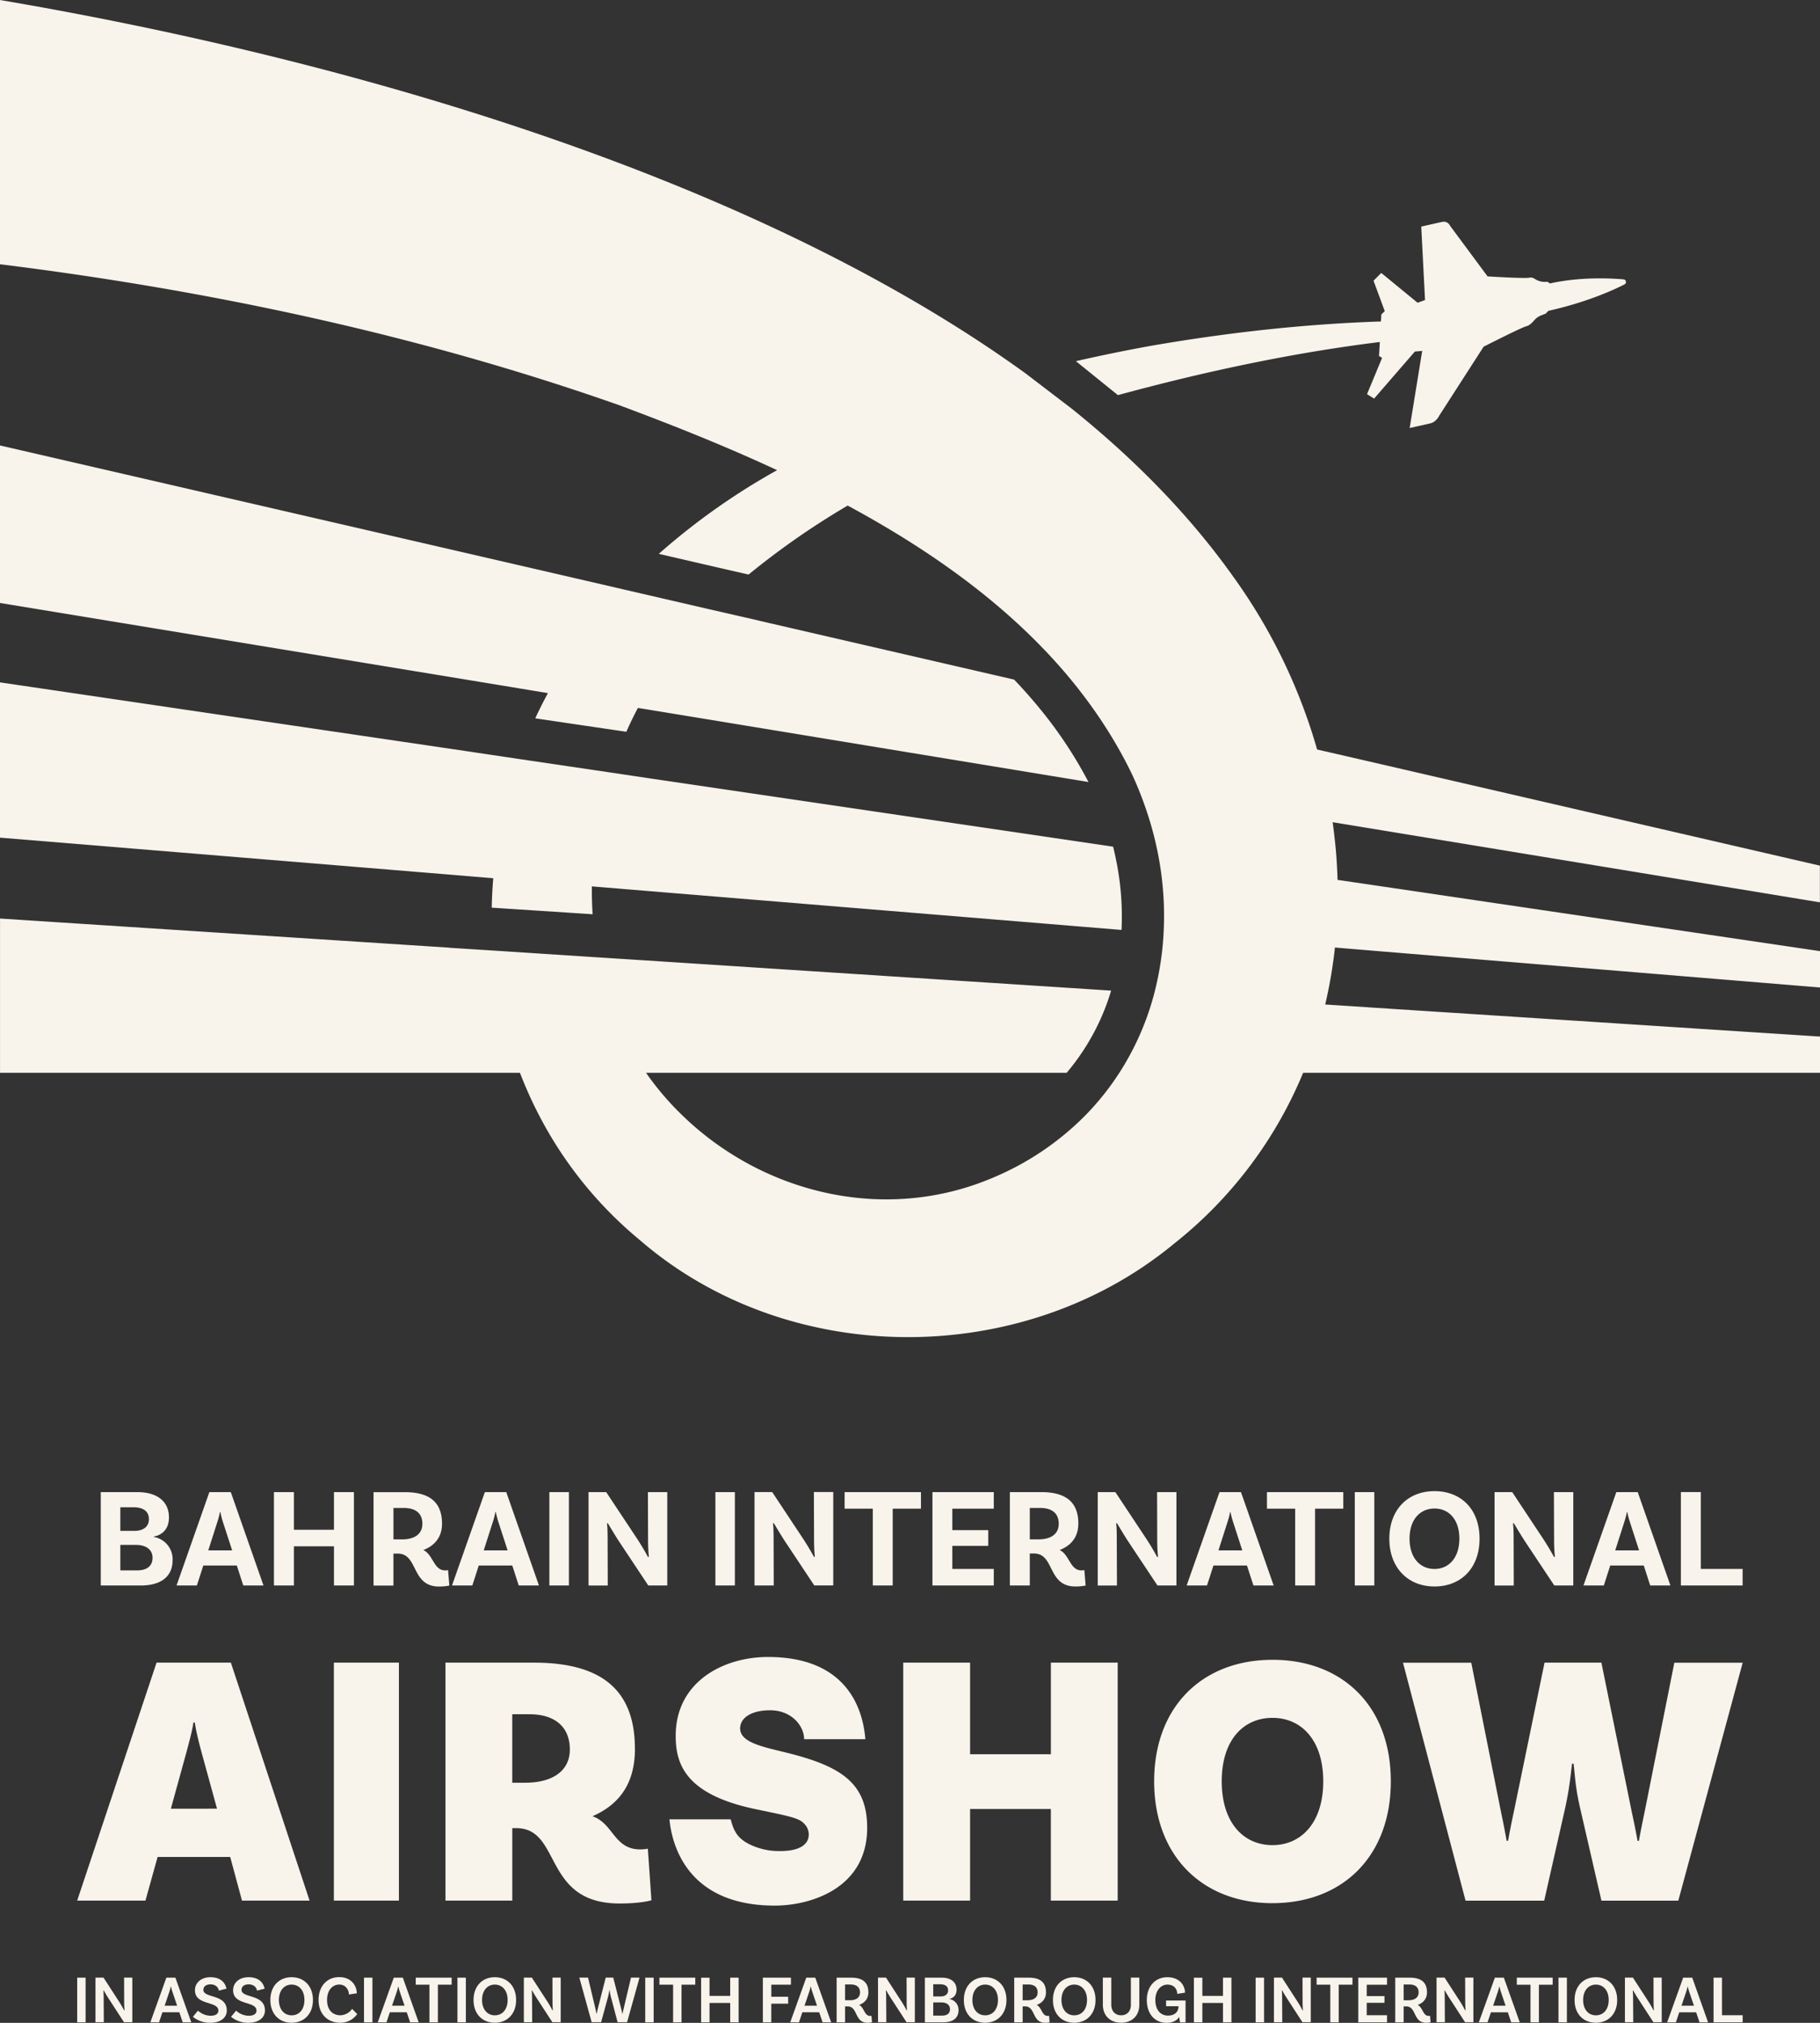 <svg width="54" height="60" viewBox="0 0 54 60" fill="none" xmlns="http://www.w3.org/2000/svg"><rect x="0" y="0" width="54" height="60" fill="#333333" stroke="none"/><path d="M14.635 26.05a13.5 13.5 0 0 0-.045.873l.116.007 2.878.188c-.02-.276-.025-.552-.023-.827l1.255.104 14.46 1.188a8.3 8.3 0 0 0-.153-2.034 9.737 9.737 0 0 0-.096-.435l-13.652-2.012-1.259-.188-2.722-.402-1.262-.188-.096-.015L0 20.24v4.606l13.387 1.1 1.25.104h-.002Zm1.623-5.492a12.47 12.47 0 0 0-.377.749l2.413.356.29.043c.104-.24.22-.475.343-.708l1.315.215 12.054 1.983a12.86 12.86 0 0 0-1.14-1.793 14.608 14.608 0 0 0-1.067-1.245l-7.559-1.745-.017-.006-1.443-.33-2.596-.6-1.398-.324L0 13.213v4.672l14.952 2.458 1.307.216v-.001Z" fill="#F8F3EB"/><path d="M53.997 26.764v-1.088l-13.535-3.127-1.383-.318a16.52 16.52 0 0 0-2.498-5.14c-1.296-1.822-2.923-3.476-4.786-4.972l-1.364-1.042C21.909 4.914 9.325 1.583 0 0v7.838c6.224.774 12.441 2.094 18.351 4.173 1.539.572 3.136 1.204 4.706 1.935a19.874 19.874 0 0 0-3.51 2.482l1.803.417.861.197a23.169 23.169 0 0 1 2.94-2.046c2.053 1.108 3.98 2.415 5.575 4.011.512.513.989 1.052 1.424 1.627.552.728 1.04 1.508 1.443 2.344a10.421 10.421 0 0 1 .402 1.004 9.939 9.939 0 0 1 .36 1.33 9.516 9.516 0 0 1 .125 2.902 9.095 9.095 0 0 1-.233 1.252 8.145 8.145 0 0 1-1.036 2.355 7.96 7.96 0 0 1-1.011 1.265 8.425 8.425 0 0 1-2.685 1.823c-3.231 1.402-6.874.496-9.267-1.823a8.54 8.54 0 0 1-1.08-1.265h12.48a6.778 6.778 0 0 0 1.32-2.438l-13.926-.903-1.297-.083-3.118-.203-1.265-.08-.045-.006-13.316-.863v4.576h15.426c.166.43.355.852.57 1.265a11.886 11.886 0 0 0 2.968 3.68c4.404 3.826 11.352 3.849 15.86.131a12.6 12.6 0 0 0 3.839-5.076H54v-1.075l-13.411-.868v-.002l-1.27-.081c.035-.144.065-.291.095-.437.055-.269.101-.541.139-.815a8.39 8.39 0 0 0 .054-.438l1.25.104L54 29.29v-1.078l-13.058-1.929-1.257-.185c-.002-.136-.01-.27-.017-.407-.015-.295-.04-.59-.076-.885a11.92 11.92 0 0 0-.052-.418l1.292.212L54 26.765l-.003-.001ZM40.94 10.146l-.024.414.091.056-.447 1.075.21.132 1.21-1.396.217-.018-.372 2.287.608-.137c.183-.041.266-.225.266-.225l1.32-2.05s1.133-.578 1.276-.61c.082-.018.169-.105.228-.175a.508.508 0 0 1 .21-.146l.128-.05.079-.082c1.091-.246 1.854-.58 2.26-.785.07-.036.05-.143-.03-.15-.423-.036-1.31-.074-2.184.122l-.07-.05-.053.003a.545.545 0 0 1-.327-.09.216.216 0 0 0-.159-.035c-.143.031-1.24-.038-1.24-.038l-1.115-1.504s-.063-.152-.245-.11l-.608.136.112 2.18-.22.08-1.078-.884-.23.23.333.902-.101.099-.012.208c-2.289.077-4.551.33-6.81.72-.737.133-1.487.286-2.241.458l1.247 1.007c2.57-.7 5.207-1.26 7.768-1.575h.003ZM7.18 56.374h2.005L6.85 49.316H4.645L2.29 56.374h2.026l.36-1.294H6.83l.35 1.294Zm-2.11-2.727.466-1.689c.064-.246.17-.62.202-.866h.043c.032.246.128.62.191.856l.467 1.7H5.07Zm6.766-4.331h-1.93v7.058h1.93v-7.058Zm7.002 2.557c0-1.764-1.008-2.557-3.001-2.557h-2.62v7.058H15.2v-2.149h.118c1.357 0 .773 2.235 3.065 2.235.658 0 .945-.096.945-.096l-.106-1.53s-.107.022-.224.022c-.784 0-.795-.77-1.42-.984.837-.363 1.261-1.016 1.261-2Zm-3.256 1.005h-.383v-2.031h.51c.742 0 1.198.363 1.198 1.047 0 .631-.509.984-1.325.984Zm17.58 3.496v-7.058H31.18v2.717h-2.397v-2.717h-1.984v7.058h1.984v-2.716h2.396v2.716h1.984Zm4.593.076c2.08 0 3.511-1.39 3.511-3.614s-1.431-3.604-3.51-3.604c-2.08 0-3.512 1.391-3.512 3.604s1.432 3.615 3.511 3.615Zm0-5.496c.86 0 1.506.664 1.506 1.882 0 1.219-.647 1.893-1.506 1.893-.858 0-1.506-.663-1.506-1.893s.648-1.882 1.506-1.882Zm11.923-1.636-.88 4.416c-.074.353-.148.727-.17.866h-.043c-.021-.14-.095-.513-.17-.856l-.901-4.428h-1.687l-.912 4.428a24.14 24.14 0 0 0-.17.856h-.042a29.575 29.575 0 0 0-.17-.866l-.88-4.416h-2.026l1.856 7.058h2.334l.615-2.717c.148-.674.17-1.038.212-1.347h.043c.043.31.043.663.202 1.347l.626 2.717h2.281l1.91-7.058h-2.028Zm-26.686 7.205c1.017 0 2.737-.485 2.737-2.308 0-1.278-.718-1.79-2.218-2.184-.759-.199-1.551-.31-1.551-.764 0-.318.338-.538.89-.538.636 0 1.008.463 1.008.858h1.817l-.006-.066c-.088-.887-.578-2.373-2.885-2.373-1.318 0-2.736.732-2.736 2.339 0 .827.278 1.73 2.337 2.168l.392.082c.592.123.896.192 1.035.31a.377.377 0 0 1 .037.036.45.45 0 0 1 .147.33c0 .267-.22.492-.854.492a2 2 0 0 1-.91-.203c-.33-.169-.45-.362-.54-.694l-.012-.044h-1.818l.008.067c.087.75.567 2.492 3.122 2.492ZM2.99 44.258v2.77h1.186c.603 0 .945-.268.945-.75a.67.67 0 0 0-.558-.69v-.012c.157-.025.45-.147.45-.567 0-.474-.35-.751-.938-.751H2.99h.001Zm1.536 1.952c0 .252-.187.37-.454.37H3.57v-.756h.47c.279 0 .487.13.487.386Zm-.108-1.146c0 .21-.155.344-.433.344H3.57v-.701h.383c.312 0 .466.13.466.357Zm1.794-.806-.974 2.77h.603l.191-.592h.995l.191.592h.6l-.97-2.77H6.21h.001Zm-.033 1.73.262-.819c.03-.092.067-.214.084-.32h.013c.02.106.053.227.083.316l.267.822H6.18Zm2.54-.122h1.19v1.162h.592v-2.77h-.592v1.117H8.72v-1.117h-.592v2.77h.592v-1.162Zm4.309 1.192c.195 0 .304-.029.304-.029l-.038-.458s-.037.009-.084.009c-.345 0-.354-.465-.65-.604.35-.134.555-.395.555-.78 0-.65-.383-.936-1.1-.936h-.932v2.77h.591v-.949h.125c.62 0 .392.978 1.228.978Zm-1.354-2.33h.308c.35 0 .55.16.55.47 0 .31-.242.462-.596.462h-.262v-.932Zm2.712-.47-.975 2.77h.603l.191-.592h.995l.191.592h.6l-.97-2.77h-.637.002Zm-.034 1.73.262-.819c.03-.092.067-.214.084-.32h.013c.02.106.053.227.083.316l.267.822h-.708Zm2.528-1.73h-.58v2.77h.58v-2.77Zm2.918 2.77v-2.77h-.574l.004 1.398c0 .23.013.44.025.516l-.025.013a7.597 7.597 0 0 0-.312-.525l-.929-1.401h-.525v2.77h.57l-.004-1.338c0-.223-.004-.437-.02-.5l.024-.013c.067.109.208.348.317.516l.886 1.334h.563Zm2.006-2.77h-.578v2.77h.578v-2.77Zm1.149 1.431c0-.223-.005-.436-.02-.5l.024-.013c.066.109.208.348.317.516l.886 1.334h.563v-2.77h-.575l.005 1.398c0 .23.013.44.024.516l-.024.013a7.631 7.631 0 0 0-.313-.525l-.928-1.401h-.525v2.77h.57l-.004-1.338Zm2.107-.939h.836v2.278h.591V44.75h.838v-.491H25.06v.491Zm4.425 1.787h-1.229v-.684h1.066v-.467h-1.066v-.637h1.23v-.491h-1.82v2.77h1.82v-.491Zm2.51-1.343c0-.65-.383-.936-1.1-.936h-.932v2.77h.592v-.949h.124c.62 0 .392.978 1.228.978.195 0 .304-.029.304-.029l-.038-.458s-.037.01-.083.01c-.346 0-.355-.466-.65-.605.35-.134.554-.395.554-.78l.001-.001Zm-1.178.465h-.262v-.931h.308c.35 0 .55.159.55.47 0 .31-.242.461-.596.461Zm4.088 1.369v-2.77h-.574l.004 1.398c0 .23.013.44.025.516l-.025.013a7.652 7.652 0 0 0-.312-.525l-.929-1.401h-.524v2.77h.57l-.005-1.338c0-.223-.004-.437-.02-.5l.025-.013c.066.109.208.348.316.516l.887 1.334h.562Zm.305 0h.602l.191-.592h.995l.192.592h.6l-.97-2.77h-.637l-.975 2.77h.001Zm1.286-2.178h.013c.02.105.054.226.084.315l.266.822h-.707l.261-.818c.03-.092.067-.214.084-.32Zm1.095-.1h.837v2.278h.59V44.75h.838v-.491h-2.265v.491Zm3.185-.492h-.579v2.77h.579v-2.77Zm1.786 2.799c.787 0 1.337-.545 1.337-1.418 0-.874-.55-1.41-1.337-1.41-.787 0-1.34.545-1.34 1.41 0 .864.553 1.418 1.34 1.418Zm0-2.312c.43 0 .738.33.738.894 0 .562-.308.898-.738.898s-.74-.331-.74-.898c0-.568.312-.894.74-.894Zm2.668.949.887 1.334h.563v-2.77h-.575l.005 1.398c0 .23.013.44.025.516l-.025.013a7.652 7.652 0 0 0-.313-.525l-.928-1.401h-.525v2.77h.57l-.004-1.338c0-.223-.005-.437-.02-.5l.024-.013c.066.109.208.348.317.516Zm2.727-1.436-.975 2.77h.604l.19-.592h.996l.19.592h.6l-.97-2.77h-.636.001Zm-.033 1.73.262-.819c.029-.092.066-.214.084-.32h.012c.02.106.054.227.084.316l.266.822h-.708Zm1.948-1.73v2.77h1.832v-.491h-1.24v-2.28h-.592ZM2.54 58.66h-.25v1.324h.25V58.66Zm1.144.719c0 .11.006.211.01.245l-.012.005a3.063 3.063 0 0 0-.143-.249l-.468-.722h-.238v1.324h.247l-.004-.7c0-.106-.004-.211-.01-.24l.01-.005c.026.044.096.165.15.247l.453.698h.247v-1.324h-.244l.002.72Zm1.252-.719-.475 1.324h.258l.1-.297h.502l.1.297h.254l-.471-1.324h-.267Zm-.051.832.141-.418a1.29 1.29 0 0 0 .04-.149h.007c.011.05.025.106.04.146l.142.421h-.37Zm1.15-.472c0-.1.082-.161.213-.161.167 0 .238.112.245.185l.226-.057c-.026-.128-.125-.34-.477-.34-.275 0-.458.166-.458.387 0 .46.695.31.695.604 0 .094-.082.152-.233.152a.57.57 0 0 1-.373-.152l-.149.184a.795.795 0 0 0 .515.176c.317 0 .49-.157.49-.365 0-.495-.695-.357-.695-.611l.001-.001Zm1.132 0c0-.1.081-.161.212-.161.168 0 .239.112.245.185l.227-.057c-.026-.128-.126-.34-.478-.34-.275 0-.457.166-.457.387 0 .46.694.31.694.604 0 .094-.081.152-.233.152a.57.57 0 0 1-.372-.152l-.15.184a.795.795 0 0 0 .516.176c.316 0 .49-.157.49-.365 0-.495-.695-.357-.695-.611v-.001Zm1.485-.373c-.368 0-.63.26-.63.676 0 .415.262.674.63.674.369 0 .633-.26.633-.674 0-.413-.261-.676-.633-.676Zm0 1.13c-.219 0-.377-.173-.377-.455 0-.283.158-.456.377-.456.22 0 .38.17.38.456 0 .285-.158.455-.38.455Zm1.448-.001c-.204 0-.396-.13-.396-.455 0-.287.16-.456.361-.456.202 0 .287.17.287.295l.235-.036c-.002-.2-.14-.48-.525-.48-.356 0-.61.266-.61.677 0 .411.26.676.644.676.292 0 .448-.18.502-.256l-.15-.155a.443.443 0 0 1-.346.19H10.1Zm.95-1.116h-.25v1.324h.25V58.66Zm.634 0-.476 1.324h.259l.1-.297h.501l.1.297h.254l-.47-1.324h-.268Zm-.052.832.142-.418c.014-.043.03-.099.04-.149h.006c.012.05.026.106.04.146l.143.421h-.37Zm.703-.623h.406v1.115h.251v-1.115h.408v-.209h-1.065v.209Zm1.486-.209h-.249v1.324h.25V58.66Zm.86-.013c-.368 0-.631.26-.631.676 0 .415.263.674.631.674s.632-.26.632-.674c0-.413-.26-.676-.632-.676Zm0 1.13c-.219 0-.378-.173-.378-.455 0-.283.159-.456.378-.456s.38.17.38.456c0 .285-.159.455-.38.455Zm1.712-.398c0 .11.007.211.01.245l-.012.005a3.066 3.066 0 0 0-.143-.249l-.468-.722h-.237v1.324h.247l-.004-.7c0-.106-.005-.211-.01-.24l.01-.005c.025.044.095.165.149.247l.454.698h.247v-1.324h-.245l.002.72Zm2.113.191a3.128 3.128 0 0 0-.036.16h-.006a1.997 1.997 0 0 0-.036-.16l-.233-.912h-.223l-.233.913c-.014.056-.026.115-.035.159h-.005l-.035-.16-.217-.912h-.258l.366 1.324h.28l.203-.743c.023-.09.037-.173.044-.214h.004c.006.042.018.125.042.214l.196.743h.282l.369-1.324h-.253l-.216.911Zm.887-.91h-.249v1.324h.25V58.66Zm.172.209h.406v1.115h.25v-1.115h.408v-.209h-1.064v.209Zm2.1.332h-.613v-.54h-.25v1.323h.25v-.574h.613v.574h.25V58.66h-.25v.541Zm1.219-.332h.583v-.209h-.833v1.324h.25v-.552h.501v-.207h-.5v-.356Zm1.038-.209-.476 1.324h.26l.1-.297h.5l.1.297h.255l-.472-1.324h-.266Zm-.052.832.142-.418a1.27 1.27 0 0 0 .04-.149h.006c.012.05.026.106.04.146l.143.421h-.37Zm1.947.303c-.173 0-.175-.25-.327-.327.171-.062.275-.188.275-.373 0-.303-.181-.435-.51-.435h-.432v1.324h.25v-.472h.075c.31 0 .2.486.591.486.082 0 .134-.014.134-.014l-.017-.193s-.018.004-.04.004Zm-.597-.465h-.147v-.468h.167c.177 0 .277.08.277.235 0 .155-.123.233-.296.233h-.001Zm1.68.049c0 .11.007.211.01.245l-.011.005a3.066 3.066 0 0 0-.143-.249l-.468-.722h-.237v1.324h.247l-.005-.7c0-.106-.004-.211-.01-.24l.01-.005c.026.044.096.165.15.247l.454.698h.247v-1.324h-.245l.002.72Zm1.27-.086v-.005c.075-.012.211-.075.211-.27 0-.23-.168-.358-.445-.358h-.495v1.324h.55c.288 0 .449-.131.449-.36a.326.326 0 0 0-.268-.33h-.003Zm-.481-.437h.198c.165 0 .243.064.243.183 0 .104-.078.178-.224.178h-.217v-.361Zm.258.93h-.258v-.392h.24c.147 0 .257.066.257.202 0 .137-.1.19-.239.19Zm1.283-1.139c-.37 0-.632.26-.632.676 0 .415.263.674.631.674s.632-.26.632-.674c0-.413-.26-.676-.632-.676Zm0 1.13c-.22 0-.379-.173-.379-.455 0-.283.16-.456.378-.456.22 0 .38.17.38.456 0 .285-.159.455-.38.455Zm1.856.018c-.173 0-.175-.25-.326-.327.17-.062.274-.188.274-.373 0-.303-.18-.435-.51-.435h-.432v1.324h.25v-.472h.075c.31 0 .201.486.592.486a.559.559 0 0 0 .133-.014l-.016-.193s-.018.004-.04.004Zm-.597-.465h-.147v-.468h.168c.177 0 .277.08.277.235 0 .155-.124.233-.297.233Zm1.383-.683c-.368 0-.631.26-.631.676 0 .415.263.674.63.674.37 0 .633-.26.633-.674 0-.413-.26-.676-.632-.676Zm0 1.13c-.22 0-.378-.173-.378-.455 0-.283.159-.456.378-.456s.38.17.38.456c0 .285-.159.455-.38.455Zm1.682-.314c0 .198-.12.313-.289.313-.17 0-.293-.115-.293-.315v-.803h-.25v.804c0 .323.217.534.543.534.326 0 .539-.211.539-.534v-.804h-.251v.805Zm1.045.043h.368c0 .16-.105.279-.313.279-.233 0-.375-.186-.375-.463s.16-.456.36-.456c.21 0 .29.15.29.275l.23-.036c0-.192-.138-.458-.524-.458-.354 0-.609.265-.609.676 0 .411.235.676.587.676.173 0 .301-.06.376-.174.008.087.019.144.022.16h.165v-.648h-.578v.17-.001Zm1.687-.305h-.612v-.54h-.251v1.323h.251v-.574h.612v.574h.251V58.66h-.251v.541Zm1.218-.541h-.249v1.324h.25V58.66Zm1.144.719c0 .11.007.211.01.245l-.012.005a3.055 3.055 0 0 0-.142-.249l-.468-.722h-.238v1.324h.247l-.004-.7c0-.106-.004-.211-.01-.24l.01-.005c.026.044.096.165.15.247l.453.698h.247v-1.324h-.245l.002.72Zm.416-.51h.406v1.115h.25v-1.115h.408v-.209h-1.064v.209Zm1.236 1.115h.854v-.21h-.603v-.368h.527v-.2h-.527v-.337h.603v-.209H40.3v1.324Zm2.09-.189c-.172 0-.175-.25-.326-.327.17-.062.275-.188.275-.373 0-.303-.181-.435-.511-.435h-.431v1.324h.25v-.472h.075c.31 0 .2.486.591.486a.552.552 0 0 0 .133-.014l-.016-.193s-.018.004-.04.004Zm-.596-.465h-.147v-.468h.167c.177 0 .277.08.277.235 0 .155-.123.233-.296.233h-.001Zm1.68.049c0 .11.006.211.01.245l-.013.005a3.035 3.035 0 0 0-.142-.249l-.468-.722h-.238v1.324h.247l-.004-.7c0-.106-.004-.211-.01-.24l.01-.005c.026.044.095.165.15.247l.453.698h.247v-1.324h-.245l.003.72Zm.879-.719-.476 1.324h.259l.1-.297h.501l.1.297h.254l-.471-1.324h-.267Zm-.052.832.142-.418a1.31 1.31 0 0 0 .04-.149h.006c.012.05.026.106.04.146l.142.421h-.37Zm.703-.623h.406v1.115h.25v-1.115h.408v-.209h-1.064v.209Zm1.486-.209h-.25v1.324h.25V58.66Zm.86-.013c-.369 0-.632.26-.632.676 0 .415.263.674.632.674.368 0 .632-.26.632-.674 0-.413-.26-.676-.632-.676Zm0 1.13c-.22 0-.378-.173-.378-.455 0-.283.159-.456.378-.456s.38.17.38.456c0 .285-.16.455-.38.455Zm1.712-.398c0 .11.006.211.01.245l-.012.005a3.066 3.066 0 0 0-.143-.249l-.468-.722h-.237v1.324h.247l-.005-.7c0-.106-.004-.211-.01-.24l.01-.005c.026.044.096.165.15.247l.453.698h.247v-1.324h-.244l.002.72Zm.878-.719-.475 1.324h.259l.1-.297h.501l.1.297h.254l-.47-1.324h-.268Zm-.05.832.141-.418a1.27 1.27 0 0 0 .04-.149h.006c.012.05.026.106.04.146l.143.421h-.37Zm1.202-.832h-.25v1.324h.863v-.21h-.613V58.66Z" fill="#F8F3EB"/></svg>